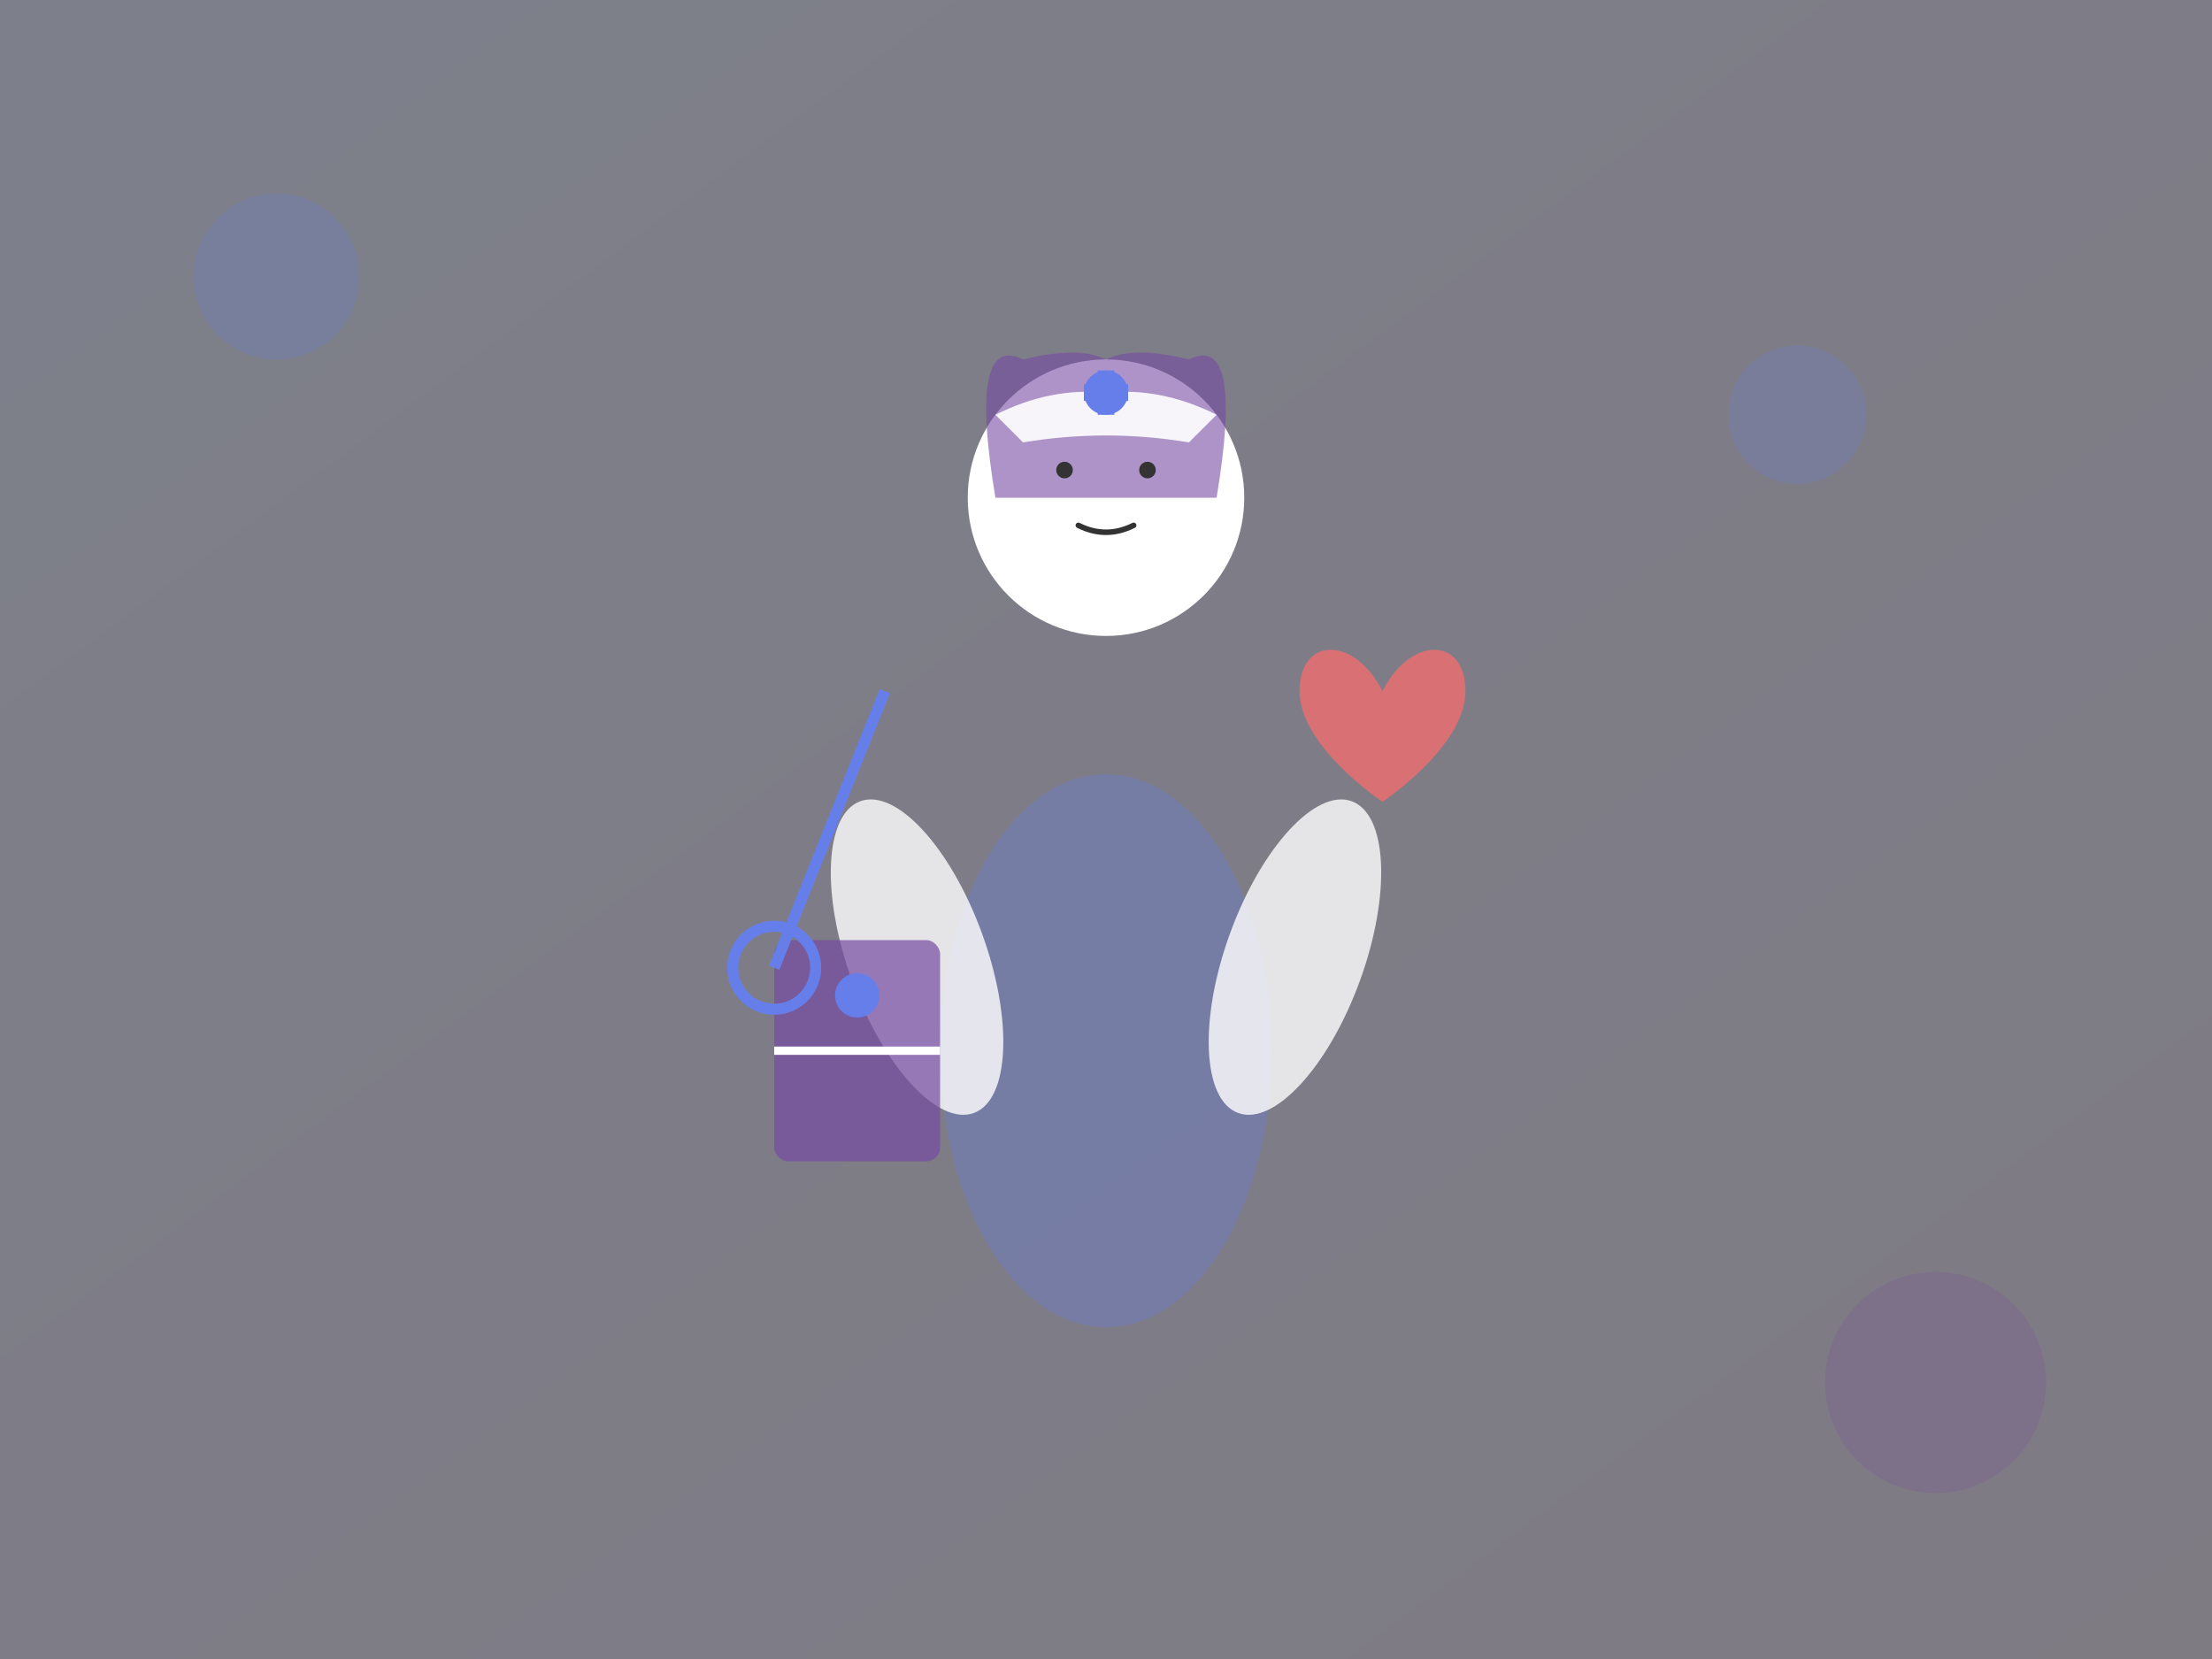 <svg xmlns="http://www.w3.org/2000/svg" viewBox="0 0 800 600" width="800" height="600">
  <rect x="0" y="0" width="800" height="600" fill="#808080" stroke="none"/>
  <defs>
    <linearGradient id="grad1" x1="0%" y1="0%" x2="100%" y2="100%">
      <stop offset="0%" style="stop-color:#667eea;stop-opacity:1" />
      <stop offset="100%" style="stop-color:#764ba2;stop-opacity:1" />
    </linearGradient>
  </defs>
  <!-- Background -->
  <rect width="800" height="600" fill="url(#grad1)" opacity="0.1"/>
  
  <!-- Nurse figure -->
  <g transform="translate(400, 300)">
    <!-- Body -->
    <ellipse cx="0" cy="80" rx="60" ry="100" fill="#667eea" opacity="0.3"/>
    
    <!-- Head -->
    <circle cx="0" cy="-120" r="50" fill="#fff"/>
    
    <!-- Hair -->
    <path d="M -40 -120 Q -50 -180 -30 -170 Q -10 -175 0 -170 Q 10 -175 30 -170 Q 50 -180 40 -120 Z" fill="#764ba2" opacity="0.6"/>
    
    <!-- Cap -->
    <path d="M -30 -140 L -40 -150 Q -20 -160 0 -158 Q 20 -160 40 -150 L 30 -140 Q 0 -145 -30 -140 Z" fill="#fff" opacity="0.9"/>
    <circle cx="0" cy="-158" r="8" fill="#667eea"/>
    
    <!-- Medical cross on cap -->
    <g transform="translate(0, -158)">
      <rect x="-3" y="-8" width="6" height="16" fill="#667eea"/>
      <rect x="-8" y="-3" width="16" height="6" fill="#667eea"/>
    </g>
    
    <!-- Face -->
    <circle cx="-15" cy="-130" r="3" fill="#333"/>
    <circle cx="15" cy="-130" r="3" fill="#333"/>
    <path d="M -10 -110 Q 0 -105 10 -110" stroke="#333" stroke-width="2" fill="none" stroke-linecap="round"/>
    
    <!-- Arms -->
    <ellipse cx="-80" cy="20" rx="25" ry="60" fill="#fff" opacity="0.8" transform="rotate(-20)"/>
    <ellipse cx="80" cy="20" rx="25" ry="60" fill="#fff" opacity="0.8" transform="rotate(20)"/>
    
    <!-- Medical bag -->
    <rect x="-120" y="40" width="60" height="80" rx="5" fill="#764ba2" opacity="0.7"/>
    <circle cx="-90" cy="60" r="8" fill="#667eea"/>
    <path d="M -120 80 L -60 80" stroke="#fff" stroke-width="3"/>
    
    <!-- Stethoscope -->
    <path d="M -80 -50 Q -100 0 -120 50" stroke="#667eea" stroke-width="4" fill="none"/>
    <circle cx="-120" cy="50" r="15" fill="none" stroke="#667eea" stroke-width="4"/>
    
    <!-- Heart symbol -->
    <g transform="translate(100, -50)">
      <path d="M 0,0 C -10,-20 -30,-20 -30,0 C -30,20 0,40 0,40 C 0,40 30,20 30,0 C 30,-20 10,-20 0,0 Z" fill="#ff6b6b" opacity="0.7"/>
    </g>
  </g>
  
  <!-- Decorative elements -->
  <circle cx="100" cy="100" r="30" fill="#667eea" opacity="0.2"/>
  <circle cx="700" cy="500" r="40" fill="#764ba2" opacity="0.2"/>
  <circle cx="650" cy="150" r="25" fill="#667eea" opacity="0.2"/>
</svg>


